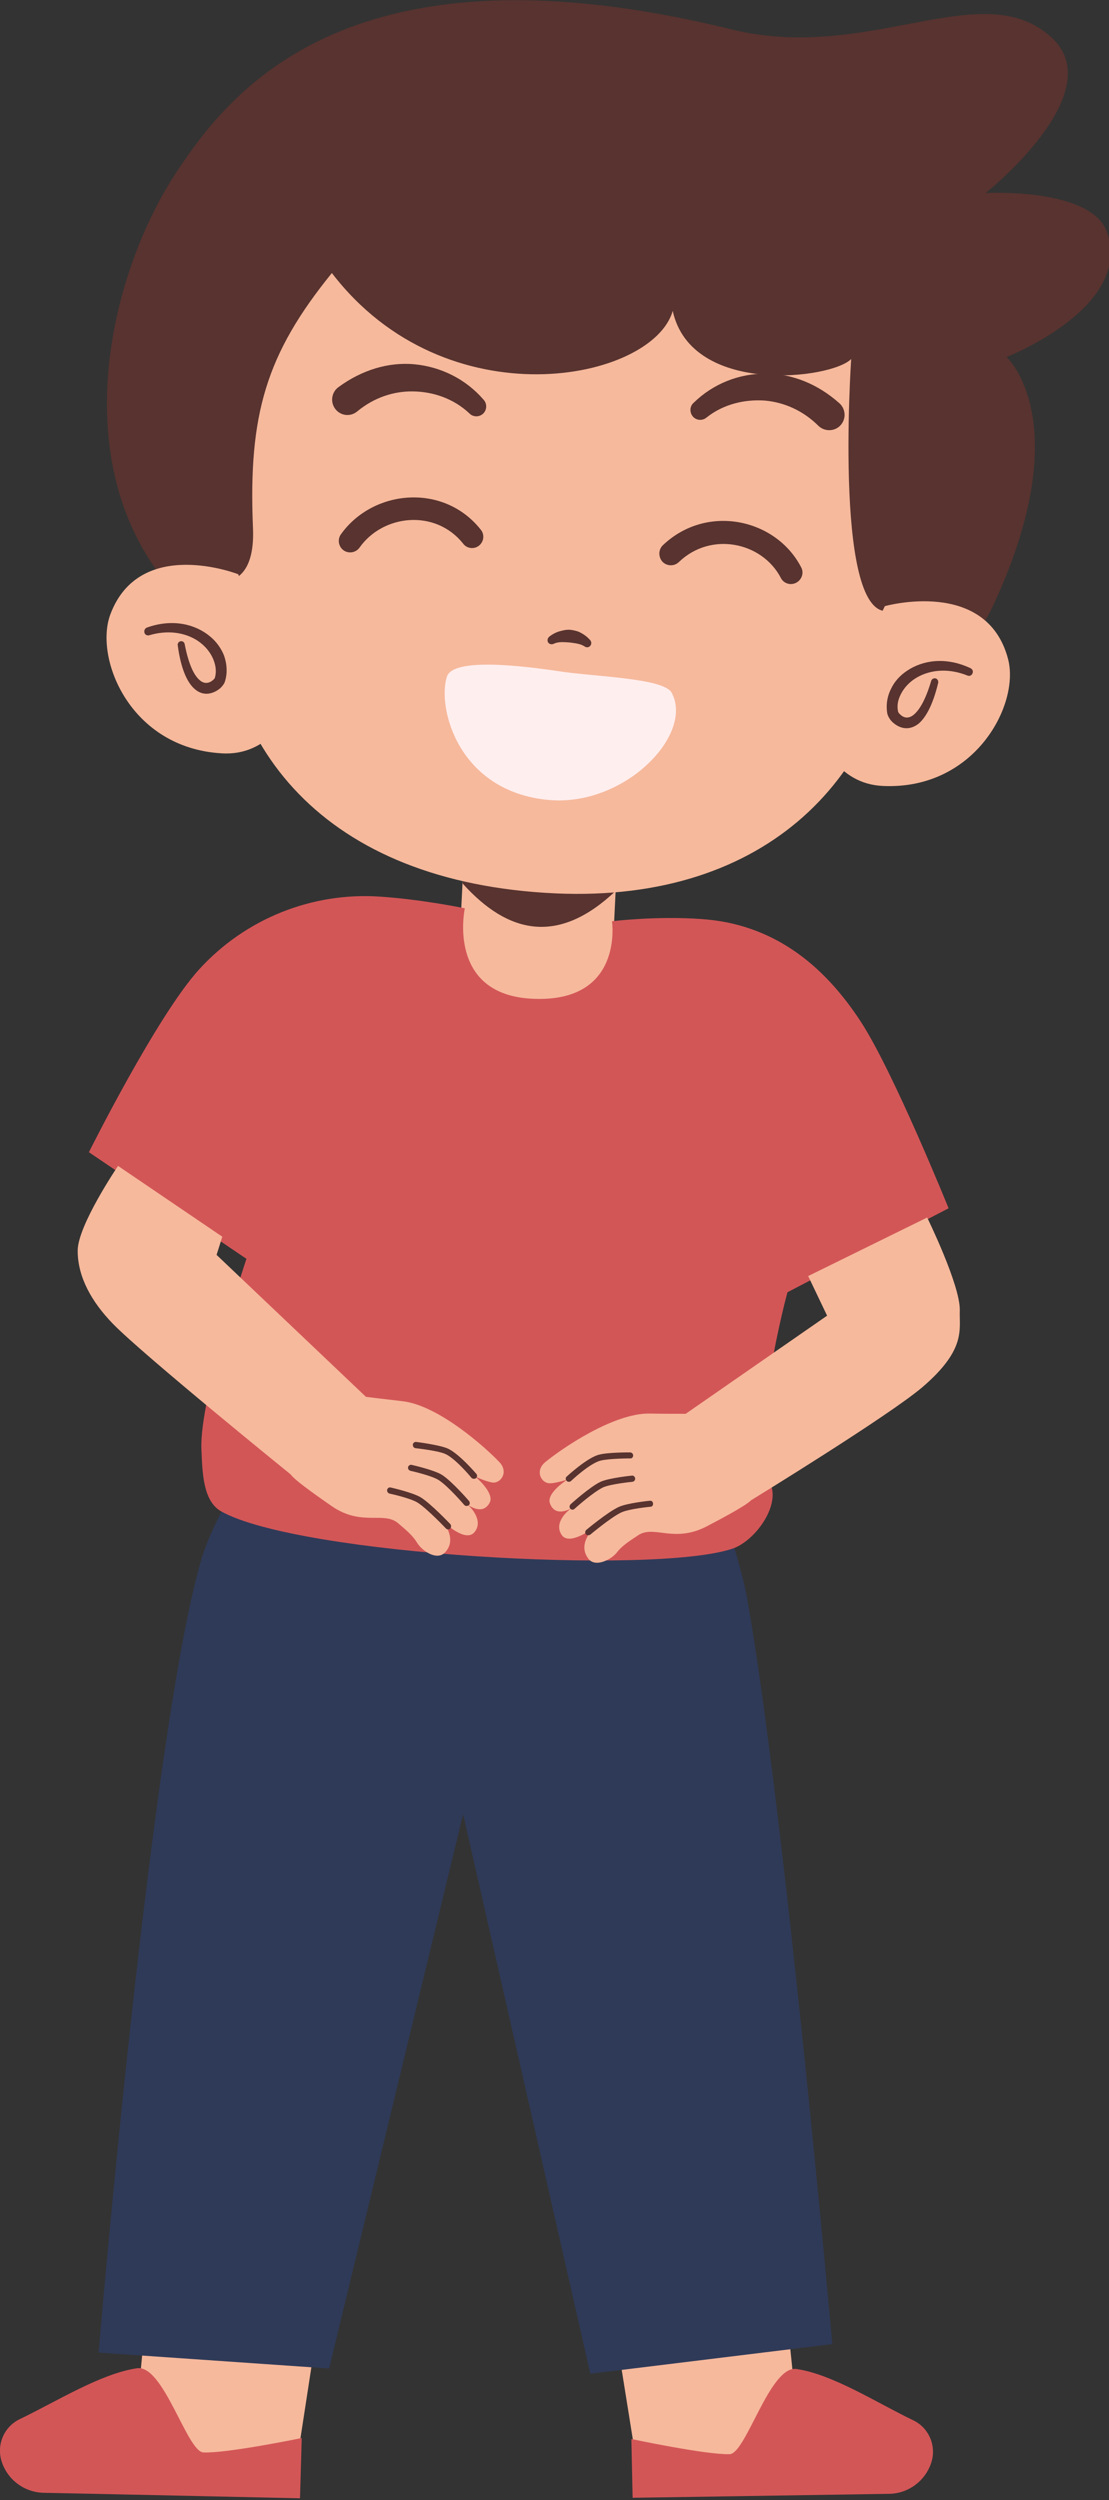 <?xml version="1.0" encoding="UTF-8"?>
<!DOCTYPE svg PUBLIC '-//W3C//DTD SVG 1.0//EN'
          'http://www.w3.org/TR/2001/REC-SVG-20010904/DTD/svg10.dtd'>
<svg height="39.2" preserveAspectRatio="xMidYMid meet" version="1.0" viewBox="0.0 0.0 17.4 39.2" width="17.4" xmlns="http://www.w3.org/2000/svg" xmlns:xlink="http://www.w3.org/1999/xlink" zoomAndPan="magnify"
><rect x="0.0" y="0.0" width="17.4" height="39.2" fill="#333333" stroke="none"/><defs
  ><clipPath id="a"
    ><path d="M 0 37 L 5 37 L 5 39.172 L 0 39.172 Z M 0 37"
    /></clipPath
    ><clipPath id="b"
    ><path d="M 9 37 L 15 37 L 15 39.172 L 9 39.172 Z M 9 37"
    /></clipPath
    ><clipPath id="c"
    ><path d="M 1 0 L 17.43 0 L 17.43 12 L 1 12 Z M 1 0"
    /></clipPath
  ></defs
  ><g
  ><g id="change1_1"
    ><path d="M 5.855 30.816 L 2.82 30.75 L 2.195 37.301 L 2.027 38.938 L 4.68 38.996 L 4.695 38.355 L 5.855 30.816" fill="#f6b99c" fill-rule="evenodd"
    /></g
    ><g clip-path="url(#a)" id="change2_2"
    ><path d="M 4.734 38.227 C 4.734 38.227 3.562 38.469 3.191 38.453 C 2.934 38.441 2.566 37.07 2.148 37.133 C 1.578 37.219 0.898 37.648 0.312 37.93 C 0.066 38.047 -0.055 38.324 0.023 38.586 C 0.113 38.879 0.379 39.078 0.684 39.086 C 1.871 39.109 4.707 39.172 4.707 39.172 L 4.734 38.227" fill="#d35657" fill-rule="evenodd"
    /></g
    ><g id="change1_2"
    ><path d="M 8.738 30.809 L 11.773 30.762 L 12.449 37.309 L 12.609 38.949 L 9.957 38.988 L 9.945 38.348 L 8.738 30.809" fill="#f6b99c" fill-rule="evenodd"
    /></g
    ><g clip-path="url(#b)" id="change2_1"
    ><path d="M 9.906 38.242 C 9.906 38.242 11.078 38.492 11.449 38.48 C 11.707 38.469 12.082 37.078 12.5 37.145 C 13.066 37.23 13.746 37.668 14.328 37.949 C 14.574 38.066 14.695 38.348 14.613 38.609 C 14.52 38.898 14.254 39.098 13.949 39.102 C 12.766 39.121 9.926 39.164 9.926 39.164 L 9.906 38.242" fill="#d35657" fill-rule="evenodd"
    /></g
    ><g id="change1_3"
    ><path d="M 9.688 13.387 L 7.285 13.266 L 7.133 16.375 L 9.535 16.496 L 9.688 13.387" fill="#f6b99c" fill-rule="evenodd"
    /></g
    ><g id="change3_1"
    ><path d="M 9.707 13.07 L 7.301 12.953 L 7.258 13.852 C 7.977 14.652 8.766 14.816 9.66 13.969 L 9.707 13.07" fill="#58332f" fill-rule="evenodd"
    /></g
    ><g id="change4_1"
    ><path d="M 11.324 23.645 L 3.738 23.227 C 3.738 23.227 3.312 23.93 3.164 24.434 C 2.371 27.098 1.547 36.887 1.547 36.887 L 5.164 37.137 L 7.266 28.445 L 9.262 37.219 L 13.059 36.754 C 13.059 36.754 12.309 28.375 11.723 25.062 C 11.629 24.543 11.324 23.645 11.324 23.645" fill="#2f3a58" fill-rule="evenodd"
    /></g
    ><g id="change2_3"
    ><path d="M 3.473 23.699 C 4.691 24.379 10.238 24.695 11.484 24.285 C 11.836 24.172 12.234 23.629 12.094 23.281 C 11.754 22.461 12.355 20.262 12.355 20.262 L 14.883 18.945 C 14.883 18.945 14.02 16.809 13.508 16.023 C 12.906 15.098 12.105 14.484 11.004 14.41 C 10.293 14.359 9.602 14.445 9.602 14.445 C 9.602 14.445 9.793 15.73 8.352 15.66 C 7 15.594 7.293 14.242 7.293 14.242 C 7.293 14.242 6.641 14.105 5.969 14.059 C 4.895 13.984 3.848 14.406 3.125 15.199 C 2.465 15.922 1.395 18.066 1.395 18.066 L 3.867 19.738 C 3.867 19.738 3.129 21.922 3.16 22.719 C 3.176 23.062 3.176 23.535 3.473 23.699" fill="#d35657" fill-rule="evenodd"
    /></g
    ><g id="change1_4"
    ><path d="M 10.758 22.168 L 12.977 20.629 L 12.68 20.008 L 14.547 19.09 C 14.547 19.09 15.066 20.148 15.059 20.543 C 15.047 20.84 15.168 21.152 14.477 21.746 C 13.953 22.195 11.785 23.523 11.785 23.523 C 11.691 23.621 11.211 23.867 11.078 23.938 C 10.57 24.195 10.262 23.91 10.016 24.07 C 9.867 24.168 9.754 24.242 9.68 24.34 C 9.598 24.449 9.336 24.59 9.227 24.434 C 9.047 24.188 9.34 23.938 9.34 23.938 C 9.34 23.938 8.93 24.258 8.809 24.062 C 8.68 23.859 8.938 23.664 8.965 23.648 C 8.969 23.648 8.969 23.648 8.969 23.648 C 8.969 23.648 8.969 23.648 8.965 23.648 C 8.938 23.664 8.711 23.793 8.629 23.574 C 8.566 23.41 8.902 23.199 8.902 23.199 C 8.902 23.199 8.676 23.273 8.594 23.254 C 8.473 23.223 8.402 23.047 8.559 22.922 C 8.801 22.723 9.625 22.152 10.195 22.164 C 10.34 22.168 10.758 22.168 10.758 22.168" fill="#f6b99c" fill-rule="evenodd"
    /></g
    ><g id="change3_2"
    ><path d="M 9.199 23.988 C 9.199 23.988 9.535 23.707 9.707 23.629 C 9.84 23.566 10.195 23.531 10.195 23.531 C 10.223 23.527 10.246 23.547 10.246 23.574 C 10.25 23.602 10.23 23.625 10.207 23.625 C 10.207 23.625 9.871 23.656 9.746 23.715 C 9.582 23.793 9.262 24.062 9.262 24.062 C 9.238 24.078 9.207 24.074 9.191 24.055 C 9.176 24.035 9.18 24.004 9.199 23.988" fill="#58332f" fill-rule="evenodd"
    /></g
    ><g id="change3_3"
    ><path d="M 8.953 23.586 C 8.953 23.586 9.25 23.316 9.422 23.234 C 9.559 23.172 9.914 23.137 9.914 23.137 C 9.938 23.133 9.961 23.152 9.965 23.18 C 9.969 23.207 9.949 23.23 9.922 23.234 C 9.922 23.234 9.59 23.266 9.465 23.32 C 9.301 23.398 9.016 23.656 9.016 23.656 C 8.996 23.676 8.969 23.676 8.949 23.656 C 8.93 23.637 8.934 23.605 8.953 23.586" fill="#58332f" fill-rule="evenodd"
    /></g
    ><g id="change3_4"
    ><path d="M 8.891 23.152 C 8.891 23.152 9.211 22.855 9.398 22.809 C 9.539 22.77 9.887 22.773 9.887 22.773 C 9.914 22.773 9.934 22.797 9.934 22.82 C 9.934 22.848 9.914 22.871 9.887 22.867 C 9.887 22.867 9.559 22.867 9.422 22.902 C 9.25 22.945 8.957 23.223 8.957 23.223 C 8.938 23.238 8.906 23.238 8.891 23.219 C 8.871 23.199 8.871 23.168 8.891 23.152" fill="#58332f" fill-rule="evenodd"
    /></g
    ><g id="change1_5"
    ><path d="M 5.742 21.902 L 3.398 19.676 L 3.488 19.391 L 1.852 18.281 C 1.852 18.281 1.215 19.219 1.219 19.613 C 1.219 20.023 1.438 20.414 1.773 20.758 C 2.258 21.254 4.559 23.117 4.559 23.117 C 4.637 23.227 5.086 23.531 5.207 23.617 C 5.676 23.938 6.02 23.691 6.246 23.883 C 6.379 23.996 6.48 24.082 6.543 24.188 C 6.613 24.309 6.852 24.48 6.984 24.34 C 7.191 24.117 6.93 23.836 6.93 23.836 C 6.93 23.836 7.297 24.203 7.445 24.023 C 7.598 23.836 7.363 23.609 7.336 23.594 C 7.336 23.594 7.336 23.59 7.336 23.59 C 7.336 23.59 7.336 23.594 7.336 23.594 C 7.367 23.609 7.574 23.766 7.684 23.559 C 7.762 23.406 7.457 23.152 7.457 23.152 C 7.457 23.152 7.672 23.254 7.758 23.246 C 7.879 23.23 7.973 23.066 7.832 22.922 C 7.617 22.695 6.871 22.027 6.305 21.969 C 6.16 21.953 5.742 21.902 5.742 21.902" fill="#f6b99c" fill-rule="evenodd"
    /></g
    ><g id="change3_5"
    ><path d="M 7.066 23.898 C 7.066 23.898 6.766 23.582 6.605 23.48 C 6.48 23.402 6.133 23.324 6.133 23.324 C 6.105 23.316 6.082 23.332 6.074 23.359 C 6.07 23.387 6.086 23.41 6.109 23.418 C 6.109 23.418 6.438 23.488 6.555 23.562 C 6.707 23.66 6.996 23.965 6.996 23.965 C 7.012 23.984 7.043 23.984 7.062 23.969 C 7.082 23.949 7.082 23.918 7.066 23.898" fill="#58332f" fill-rule="evenodd"
    /></g
    ><g id="change3_6"
    ><path d="M 7.359 23.535 C 7.359 23.535 7.094 23.227 6.934 23.125 C 6.809 23.047 6.461 22.969 6.461 22.969 C 6.438 22.961 6.41 22.977 6.402 23.004 C 6.398 23.031 6.414 23.055 6.441 23.062 C 6.441 23.062 6.766 23.133 6.883 23.207 C 7.035 23.305 7.285 23.598 7.285 23.598 C 7.305 23.617 7.332 23.617 7.355 23.602 C 7.375 23.586 7.375 23.555 7.359 23.535" fill="#58332f" fill-rule="evenodd"
    /></g
    ><g id="change3_7"
    ><path d="M 7.473 23.109 C 7.473 23.109 7.191 22.777 7.012 22.707 C 6.875 22.652 6.531 22.609 6.531 22.609 C 6.504 22.605 6.48 22.625 6.477 22.652 C 6.477 22.68 6.492 22.703 6.52 22.707 C 6.52 22.707 6.848 22.742 6.977 22.793 C 7.141 22.859 7.398 23.172 7.398 23.172 C 7.418 23.191 7.449 23.191 7.469 23.176 C 7.488 23.16 7.492 23.129 7.473 23.109" fill="#58332f" fill-rule="evenodd"
    /></g
    ><g clip-path="url(#c)" id="change3_16"
    ><path d="M 16.492 0.582 C 15.406 -0.402 13.633 0.992 11.477 0.461 C 5.504 -1.008 3.617 1.414 2.766 2.703 C 1.75 4.242 1.023 7.137 2.574 9.098 C 3.828 10.688 6.91 11.594 6.91 11.594 L 11.395 11.918 C 11.395 11.918 14.66 11.48 15.582 9.496 C 16.922 6.617 15.793 5.598 15.793 5.598 C 15.793 5.598 17.777 4.824 17.371 3.645 C 17.125 2.934 15.465 3.027 15.465 3.027 C 15.465 3.027 17.453 1.445 16.492 0.582" fill="#58332f" fill-rule="evenodd"
    /></g
    ><g id="change1_6"
    ><path d="M 14.191 4.68 C 13.18 2.133 11.016 0.887 9.223 0.801 C 7.43 0.711 4.699 1.594 3.66 4.211 C 2.664 6.73 3.492 7.84 3.453 8.953 C 3.355 11.703 5.094 13.844 8.719 14.008 C 12.055 14.156 13.93 12.152 14.129 9.531 C 14.223 8.324 15.078 6.891 14.191 4.68" fill="#f6b99c" fill-rule="evenodd"
    /></g
    ><g id="change3_8"
    ><path d="M 2.973 9.012 C 2.973 9.012 4.027 9.57 3.969 8.273 C 3.895 6.496 4.176 5.551 5.207 4.281 C 7 6.621 10.238 5.977 10.555 4.875 C 10.848 6.211 13.047 5.945 13.355 5.629 C 13.355 5.629 13.062 9.914 14.012 9.562 C 14.297 9.453 14.875 9.707 14.875 9.707 L 15.312 7.234 L 14.398 3.848 C 14.398 3.848 13.523 2.066 11.988 1.383 C 11.051 0.969 9.625 0.504 8.59 0.621 C 7.848 0.707 6.785 0.898 6.047 1.281 C 4.93 1.859 4.262 2.68 4.262 2.68 L 3.141 4.445 L 2.5 7.383 L 2.973 9.012" fill="#58332f" fill-rule="evenodd"
    /></g
    ><g id="change1_7"
    ><path d="M 13.883 9.504 C 13.883 9.504 15.48 9.055 15.816 10.332 C 16.004 11.043 15.301 12.383 13.863 12.324 C 13.113 12.297 12.879 11.57 12.879 11.57 L 13.883 9.504" fill="#f6b99c" fill-rule="evenodd"
    /></g
    ><g id="change1_8"
    ><path d="M 3.738 9.004 C 3.738 9.004 2.191 8.398 1.73 9.637 C 1.477 10.328 2.043 11.73 3.48 11.812 C 4.23 11.859 4.535 11.16 4.535 11.16 L 3.738 9.004" fill="#f6b99c" fill-rule="evenodd"
    /></g
    ><g id="change3_9"
    ><path d="M 14.609 10.68 C 14.516 10.992 14.414 11.152 14.32 11.219 C 14.242 11.273 14.176 11.25 14.133 11.211 C 14.109 11.191 14.094 11.172 14.09 11.156 C 14.07 11.062 14.09 10.969 14.133 10.887 C 14.195 10.762 14.305 10.656 14.449 10.59 C 14.645 10.5 14.902 10.48 15.184 10.594 C 15.211 10.605 15.246 10.59 15.258 10.559 C 15.273 10.527 15.258 10.492 15.227 10.477 C 14.836 10.293 14.473 10.352 14.227 10.52 C 14.117 10.594 14.031 10.691 13.98 10.801 C 13.918 10.922 13.898 11.059 13.922 11.191 C 13.93 11.223 13.953 11.27 13.992 11.312 C 14.078 11.398 14.234 11.48 14.406 11.352 C 14.512 11.266 14.629 11.082 14.719 10.711 C 14.727 10.68 14.711 10.645 14.68 10.637 C 14.648 10.629 14.617 10.648 14.609 10.68" fill="#58332f" fill-rule="evenodd"
    /></g
    ><g id="change3_10"
    ><path d="M 2.789 10.121 C 2.84 10.5 2.941 10.695 3.039 10.789 C 3.191 10.938 3.359 10.871 3.453 10.793 C 3.496 10.754 3.523 10.711 3.531 10.68 C 3.57 10.551 3.562 10.414 3.516 10.281 C 3.473 10.172 3.398 10.062 3.297 9.98 C 3.07 9.789 2.711 9.695 2.305 9.84 C 2.273 9.852 2.258 9.887 2.266 9.918 C 2.273 9.953 2.309 9.969 2.34 9.961 C 2.629 9.875 2.883 9.918 3.07 10.027 C 3.207 10.109 3.305 10.227 3.352 10.352 C 3.387 10.441 3.398 10.539 3.371 10.629 C 3.367 10.641 3.348 10.66 3.32 10.68 C 3.273 10.711 3.207 10.727 3.137 10.668 C 3.047 10.594 2.961 10.426 2.898 10.102 C 2.895 10.07 2.863 10.047 2.832 10.055 C 2.805 10.059 2.781 10.09 2.789 10.121" fill="#58332f" fill-rule="evenodd"
    /></g
    ><g id="change3_11"
    ><path d="M 7.586 6.266 C 7.309 5.945 6.918 5.75 6.496 5.711 C 6.098 5.676 5.68 5.797 5.305 6.074 C 5.199 6.156 5.18 6.309 5.262 6.414 C 5.344 6.52 5.496 6.539 5.602 6.453 C 5.871 6.23 6.18 6.133 6.477 6.137 C 6.805 6.141 7.121 6.254 7.363 6.48 C 7.422 6.543 7.52 6.543 7.582 6.484 C 7.641 6.426 7.645 6.328 7.586 6.266" fill="#58332f" fill-rule="evenodd"
    /></g
    ><g id="change3_12"
    ><path d="M 11.09 6.543 C 11.348 6.34 11.676 6.258 12.004 6.281 C 12.301 6.309 12.598 6.434 12.844 6.68 C 12.941 6.77 13.094 6.766 13.184 6.672 C 13.277 6.574 13.273 6.422 13.176 6.328 C 12.828 6.016 12.422 5.859 12.02 5.859 C 11.598 5.855 11.191 6.016 10.887 6.312 C 10.82 6.367 10.816 6.465 10.871 6.531 C 10.926 6.594 11.023 6.602 11.09 6.543" fill="#58332f" fill-rule="evenodd"
    /></g
    ><g id="change3_13"
    ><path d="M 5.641 8.586 C 6.012 8.062 6.832 7.98 7.266 8.523 C 7.324 8.602 7.438 8.617 7.516 8.555 C 7.594 8.492 7.605 8.379 7.543 8.305 C 6.961 7.57 5.852 7.672 5.348 8.379 C 5.293 8.457 5.309 8.57 5.391 8.629 C 5.469 8.684 5.582 8.668 5.641 8.586" fill="#58332f" fill-rule="evenodd"
    /></g
    ><g id="change3_14"
    ><path d="M 12.57 8.895 C 12.176 8.133 11.09 7.891 10.398 8.551 C 10.328 8.621 10.328 8.734 10.395 8.809 C 10.465 8.879 10.578 8.883 10.652 8.812 C 11.156 8.328 11.957 8.5 12.25 9.059 C 12.293 9.148 12.402 9.184 12.492 9.137 C 12.582 9.09 12.617 8.98 12.57 8.895" fill="#58332f" fill-rule="evenodd"
    /></g
    ><g id="change3_15"
    ><path d="M 8.688 10.094 C 8.746 10.066 8.812 10.066 8.883 10.07 C 8.902 10.07 8.922 10.074 8.941 10.074 C 8.961 10.078 8.98 10.078 9 10.082 C 9.059 10.09 9.117 10.102 9.168 10.133 C 9.195 10.156 9.238 10.156 9.262 10.125 C 9.285 10.098 9.281 10.055 9.254 10.031 C 9.207 9.977 9.148 9.938 9.082 9.906 C 9.039 9.891 8.992 9.879 8.945 9.875 C 8.898 9.871 8.852 9.879 8.809 9.891 C 8.738 9.906 8.676 9.938 8.621 9.98 C 8.594 10 8.582 10.039 8.598 10.07 C 8.617 10.102 8.656 10.109 8.688 10.094" fill="#58332f" fill-rule="evenodd"
    /></g
    ><g id="change5_1"
    ><path d="M 8.758 10.523 C 9.332 10.613 10.414 10.629 10.539 10.863 C 10.891 11.52 9.797 12.652 8.609 12.543 C 7.195 12.414 6.855 11.102 7.012 10.609 C 7.109 10.309 8.184 10.438 8.758 10.523" fill="#fee" fill-rule="evenodd"
    /></g
  ></g
></svg
>
